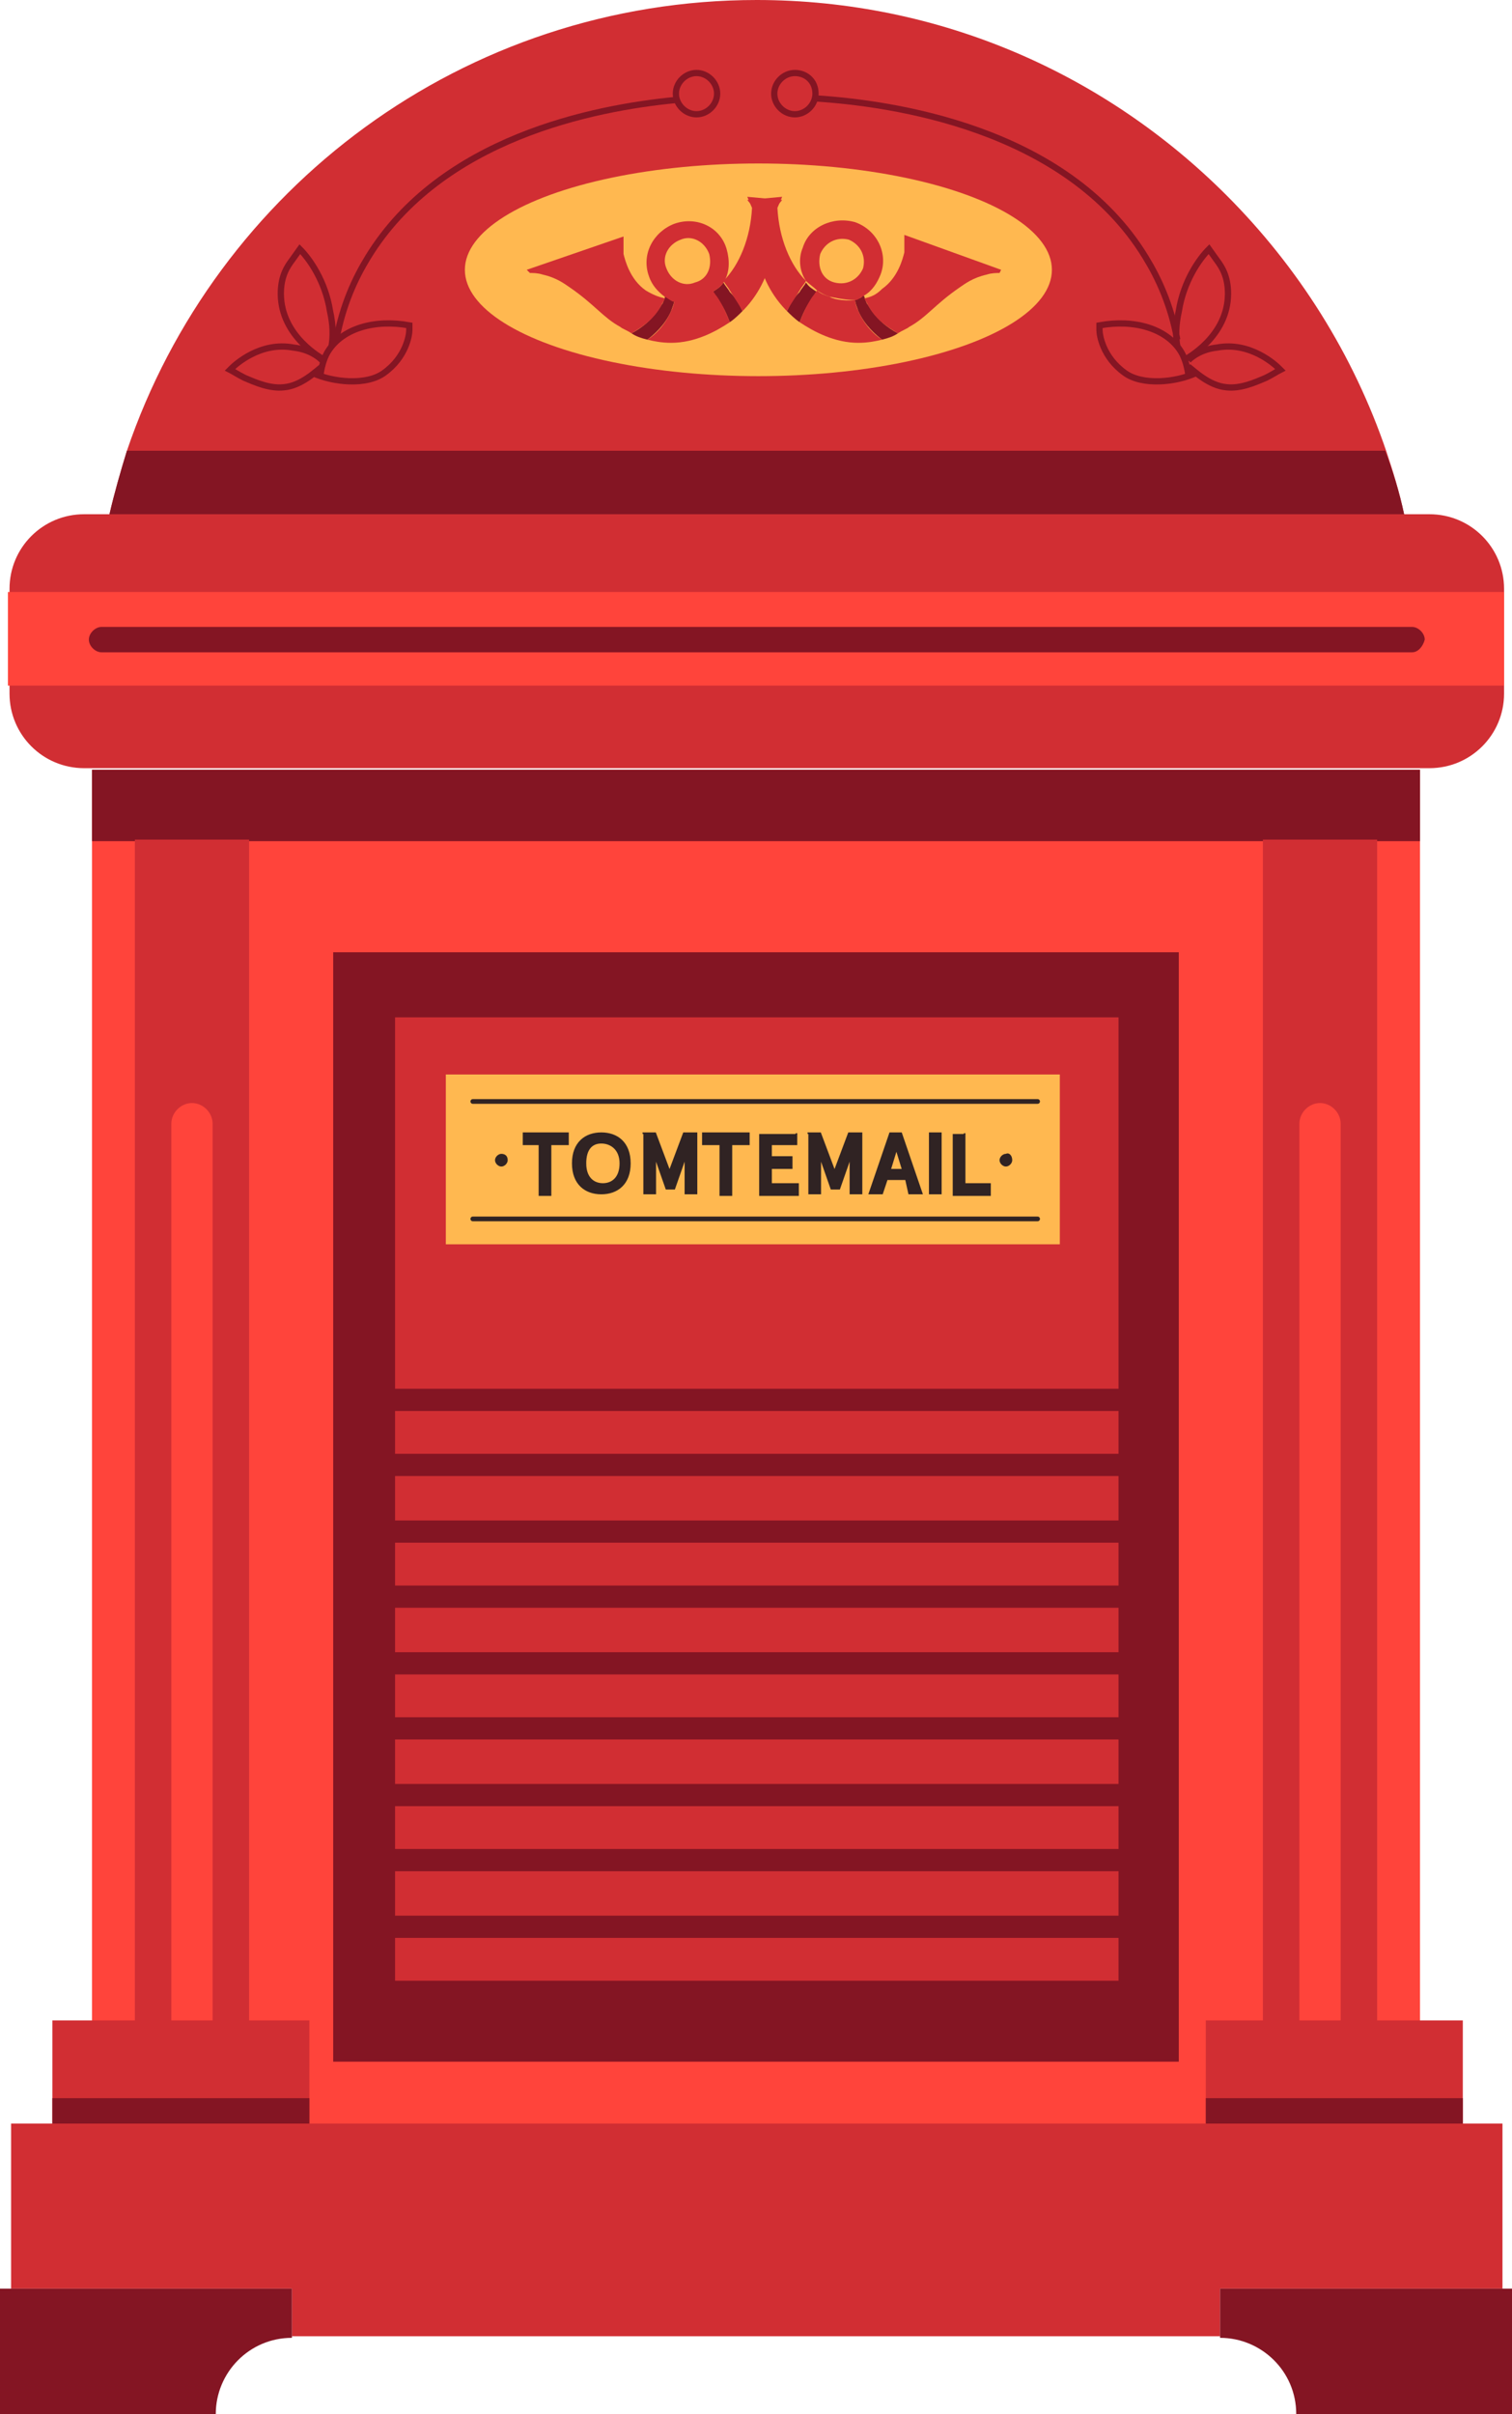 <svg enable-background="new 0 0 95.3 152.1" viewBox="0 0 95.3 152.1" xmlns="http://www.w3.org/2000/svg"><path d="m88.5 32.4h-81.6c.3-1.3.7-2.7 1.1-4 5.6-16.5 21.2-28.4 39.7-28.4 11.6 0 22 4.7 29.6 12.3 4.5 4.5 8 10 10.1 16.2.4 1.2.8 2.5 1.1 3.9z" fill="#d12e33"/><path d="m5.8 48.5h83.7v93h-83.7z" fill="#ff443b"/><path d="m94.8 37.1v6.6c0 2.6-2.1 4.7-4.7 4.7h-84.8c-2.6 0-4.7-2.1-4.7-4.7v-6.6c0-2.6 2.1-4.7 4.7-4.7h84.8c2.6 0 4.7 2.1 4.7 4.7z" fill="#d12e33"/><path d="m5.8 48.5h83.7v4.5h-83.7z" fill="#841523"/><path d="m88.5 32.4h-81.6c.3-1.3.7-2.7 1.1-4h79.3c.5 1.3.9 2.6 1.2 4z" fill="#841523"/><path d="m.5 37.3h94.3v5.9h-94.3z" fill="#ff443b"/><path d="m89 41.1h-82.6c-.4 0-.8-.4-.8-.8s.4-.8.8-.8h82.6c.4 0 .8.4.8.8-.1.4-.4.8-.8.8z" fill="#841523"/><path d="m8.5 52.9h7.2v83.6h-7.2z" fill="#d12e33"/><path d="m12.1 137.5c-.7 0-1.3-.6-1.3-1.3v-65.4c0-.7.6-1.3 1.3-1.3s1.3.6 1.3 1.3v65.3c0 .8-.6 1.4-1.3 1.4z" fill="#ff443b"/><path d="m79.6 52.9h7.2v83.6h-7.2z" fill="#d12e33"/><path d="m83.2 137.5c-.7 0-1.3-.6-1.3-1.3v-65.4c0-.7.6-1.3 1.3-1.3s1.3.6 1.3 1.3v65.3c0 .8-.6 1.4-1.3 1.4z" fill="#ff443b"/><path d="m94.7 133.8v10.4h-17.8v3h-58.5v-3h-17.7v-10.4z" fill="#d12e33"/><ellipse cx="47.8" cy="17" fill="#ffb850" rx="18.5" ry="6.7"/><g fill="none"><path d="m21.2 21.4c.4-2.2 1.2-3.9 2-5.2 4.6-7.5 14.2-9.4 19.4-9.9" stroke="#841523" stroke-miterlimit="10" stroke-width=".395"/><path d="m51.4 6.2c4.7.3 15.8 1.8 20.8 10 .8 1.3 1.6 3 2 5.2" stroke="#841523" stroke-miterlimit="10" stroke-width=".395"/><path d="m20.9 21.8c.1-.6.1-1.3-.1-2.2-.3-1.9-1.3-3.3-1.9-3.9l-.5.7c-.3.4-.7 1-.7 2.1 0 2.7 2.6 4.1 2.8 4.2" stroke="#841523" stroke-miterlimit="10" stroke-width=".395"/><path d="m20.2 23.6c.1-.7.3-1.2.5-1.5.9-1.4 2.9-2 5.1-1.6v.3c0 .3-.2 1.7-1.6 2.7-1.1.8-3.2.6-4.5 0" stroke="#841523" stroke-miterlimit="10" stroke-width=".395"/><path d="m20.3 22.7c-.3-.3-.9-.7-1.8-.8-2.1-.4-3.7 1.1-3.9 1.3l-.1.1c.2.1.5.3.9.5.7.3 1.6.7 2.5.6 1.1-.1 2-1 2.4-1.3" stroke="#841523" stroke-miterlimit="10" stroke-width=".395"/><path d="m74.2 21.8c-.1-.6-.1-1.3.1-2.2.3-1.9 1.3-3.3 1.9-3.9l.5.7c.3.4.7 1 .7 2.1 0 2.7-2.6 4.1-2.8 4.2" stroke="#841523" stroke-miterlimit="10" stroke-width=".395"/><path d="m74.9 23.6c-.1-.7-.3-1.2-.5-1.5-.9-1.4-2.9-2-5.1-1.6v.3c0 .3.2 1.7 1.6 2.7 1.1.8 3.2.6 4.5 0" stroke="#841523" stroke-miterlimit="10" stroke-width=".395"/><path d="m74.9 22.7c.3-.3.9-.7 1.8-.8 2.1-.4 3.7 1.1 3.9 1.3l.1.1c-.2.1-.5.3-.9.5-.7.3-1.6.7-2.5.6-1.1-.1-2-1-2.4-1.3" stroke="#841523" stroke-miterlimit="10" stroke-width=".395"/><path d="m45.2 5.9c0 .7-.6 1.3-1.3 1.3s-1.3-.6-1.3-1.3.6-1.3 1.3-1.3 1.3.6 1.3 1.3z" stroke="#841523" stroke-miterlimit="10" stroke-width=".395"/><path d="m51.4 5.9c0 .7-.6 1.3-1.3 1.3s-1.3-.6-1.3-1.3.6-1.3 1.3-1.3 1.3.5 1.3 1.3z" stroke="#841523" stroke-miterlimit="10" stroke-width=".395"/></g><path d="m42.5 18.9c0 .2-.1.4-.2.7-.4.9-1.1 1.5-1.5 1.8-.4-.1-.7-.2-1-.4.6-.3 1.4-.9 1.9-1.8.1-.1.1-.2.2-.4 0-.1 0-.1.1-.2.1.2.3.2.5.3z" fill="#841523"/><path d="m41.9 18.8c0 .1-.1.2-.2.4-.5 1-1.4 1.5-1.9 1.8-.3-.2-.6-.3-.7-.4-1.1-.6-1.6-1.4-3.2-2.5-.3-.2-.8-.6-1.7-.8-.3-.1-.6-.1-.8-.1l-.2-.2 6.1-2.1v1.1c.1.4.4 1.6 1.4 2.3.5.3.8.4 1.2.5z" fill="#d12e33"/><path d="m46.8 19.6c-.2.2-.5.5-.8.7-.2-.5-.4-1-.8-1.5-.1-.2-.2-.3-.3-.4.3-.2.5-.3.7-.6.1.2.3.4.4.6.4.4.6.8.8 1.2z" fill="#841523"/><path d="m46 20.3c-.9.6-2.2 1.3-3.7 1.3-.6 0-1.1-.1-1.5-.2.5-.3 1.1-.9 1.5-1.8.1-.2.2-.5.2-.7.8.1 1.5-.1 1.6-.2.3-.1.6-.2.8-.4.1.1.2.3.3.4.4.6.6 1.1.8 1.6z" fill="#d12e33"/><path d="m49.3 12.6-.5.6c.1 1.2.2 4.1-1.9 6.3 0 0 0 0-.1.1-.2-.4-.5-.8-.8-1.3-.1-.2-.3-.4-.4-.6 1-1 1.7-2.7 1.8-4.6l-.3-.7z" fill="#d12e33"/><path d="m42.5 14.1c-1.3.5-2.1 1.9-1.6 3.3.2.6.6 1 1 1.3.2.1.3.2.5.3h.1c.8.1 1.5-.1 1.6-.2.3-.1.6-.2.8-.4.3-.2.5-.3.7-.6.4-.6.4-1.4.2-2.1-.4-1.4-1.9-2.1-3.3-1.6zm1.3 3.7c-.7.3-1.5-.1-1.8-.9-.3-.7.1-1.5.9-1.8.7-.3 1.5.1 1.8.9.2.8-.1 1.6-.9 1.8z" fill="#d12e33"/><path d="m21 60h53.3v69.9h-53.3z" fill="#841523"/><path d="m53.9 18.9c0 .2.1.4.2.7.4.9 1.1 1.5 1.5 1.8.4-.1.7-.2 1-.4-.6-.3-1.4-.9-1.9-1.8-.1-.1-.1-.2-.2-.4 0-.1 0-.1-.1-.2-.1.2-.3.2-.5.3z" fill="#841523"/><path d="m54.5 18.8c0 .1.1.2.2.4.5 1 1.4 1.5 1.9 1.8.3-.2.6-.3.7-.4 1.1-.6 1.6-1.4 3.2-2.5.3-.2.8-.6 1.7-.8.3-.1.6-.1.8-.1l.1-.2-6.1-2.2v1.1c-.1.4-.4 1.6-1.4 2.3-.4.4-.7.5-1.1.6z" fill="#d12e33"/><path d="m49.6 19.6c.2.2.5.5.8.7.2-.5.4-1 .8-1.5.1-.2.2-.3.3-.4-.3-.2-.5-.3-.7-.6-.1.2-.3.4-.4.6-.4.4-.6.8-.8 1.2z" fill="#841523"/><path d="m50.4 20.3c.9.6 2.2 1.3 3.7 1.3.6 0 1.1-.1 1.5-.2-.5-.3-1.1-.9-1.5-1.8-.1-.2-.2-.5-.2-.7-.8.1-1.5-.1-1.6-.2-.3-.1-.6-.2-.8-.4-.1.1-.2.3-.3.4-.4.6-.6 1.1-.8 1.6z" fill="#d12e33"/><path d="m47.1 12.6.5.6c-.1 1.2-.2 4.1 1.9 6.3 0 0 0 0 .1.1.2-.4.5-.8.8-1.3.1-.2.3-.4.4-.6-1-1-1.7-2.7-1.8-4.6l.3-.7z" fill="#d12e33"/><path d="m50.6 15.6c-.3.7-.2 1.5.2 2.1.2.2.5.4.7.6.3.2.5.3.8.4.1 0 .8.2 1.6.2h.1c.2-.1.3-.2.5-.3.5-.3.8-.8 1-1.3.5-1.3-.2-2.8-1.6-3.3-1.4-.4-2.9.3-3.3 1.6zm1.1.4c.3-.7 1-1.1 1.8-.9.7.3 1.1 1 .9 1.8-.3.7-1 1.1-1.8.9s-1.1-1-.9-1.8z" fill="#d12e33"/><path d="m24.9 64.1h45.6v61.7h-45.6z" fill="#d12e33"/><g fill="#841523"><path d="m71.7 88.9h-47.6c-.4 0-.7-.3-.7-.7s.3-.7.7-.7h47.6c.4 0 .7.3.7.7s-.4.7-.7.7z"/><path d="m71.7 93h-47.6c-.4 0-.7-.3-.7-.7s.3-.7.7-.7h47.6c.4 0 .7.3.7.7s-.4.7-.7.7z"/><path d="m71.7 97.2h-47.6c-.4 0-.7-.3-.7-.7s.3-.7.7-.7h47.6c.4 0 .7.3.7.7s-.4.7-.7.7z"/><path d="m71.7 101.3h-47.6c-.4 0-.7-.3-.7-.7s.3-.7.7-.7h47.6c.4 0 .7.3.7.7s-.4.7-.7.7z"/><path d="m71.7 105.5h-47.6c-.4 0-.7-.3-.7-.7s.3-.7.7-.7h47.6c.4 0 .7.3.7.7s-.4.7-.7.7z"/><path d="m71.7 109.6h-47.6c-.4 0-.7-.3-.7-.7s.3-.7.7-.7h47.6c.4 0 .7.3.7.7s-.4.7-.7.7z"/><path d="m71.7 113.8h-47.6c-.4 0-.7-.3-.7-.7s.3-.7.7-.7h47.6c.4 0 .7.3.7.7s-.4.7-.7.7z"/><path d="m71.7 117.9h-47.6c-.4 0-.7-.3-.7-.7s.3-.7.7-.7h47.6c.4 0 .7.3.7.7s-.4.7-.7.7z"/><path d="m71.7 122.1h-47.6c-.4 0-.7-.3-.7-.7s.3-.7.7-.7h47.6c.4 0 .7.3.7.7s-.4.7-.7.7z"/><path d="m71.7 126.2h-47.6c-.4 0-.7-.3-.7-.7s.3-.7.7-.7h47.6c.4 0 .7.3.7.7s-.4.7-.7.7z"/></g><path d="m28.1 67.7h38.7v10.7h-38.7z" fill="#ffb850"/><path d="m63.8 73.1c0 .2-.2.4-.4.4s-.4-.2-.4-.4.2-.4.4-.4c.2-.1.4.1.4.4z" fill="#302323"/><path d="m32 73.1c0 .2-.2.4-.4.4s-.4-.2-.4-.4.2-.4.4-.4.4.1.4.4z" fill="#302323"/><path d="m29.8 76.8h35.6" style="fill:none;stroke:#302323;stroke-width:.296;stroke-linecap:round;stroke-linejoin:round;stroke-miterlimit:10"/><path d="m29.8 69.4h35.6" style="fill:none;stroke:#302323;stroke-width:.296;stroke-linecap:round;stroke-linejoin:round;stroke-miterlimit:10"/><path d="m3.3 127.3h16.2v6.5h-16.2z" fill="#d12e33"/><path d="m3.3 132.2h16.2v1.6h-16.2z" fill="#841523"/><path d="m76 127.3h16.2v6.5h-16.2z" fill="#d12e33"/><path d="m76 132.2h16.2v1.6h-16.2z" fill="#841523"/><path d="m18.4 144.2v3.1c-2.7 0-4.8 2.2-4.8 4.8h-13.6v-7.9z" fill="#841523"/><path d="m95.3 144.2v7.9h-13.6c0-2.7-2.2-4.8-4.8-4.8v-3.1z" fill="#841523"/><g enable-background="new" fill="#302323"><path d="m33 71.4h2.8v.7h-1.1v3.2h-.7v-3.2h-1z"/><path d="m39.7 73.3c0 1.3-.8 1.9-1.8 1.9s-1.8-.6-1.8-1.9.8-1.9 1.8-1.9 1.8.6 1.8 1.9zm-2.8 0c0 .9.5 1.3 1.1 1.3s1.1-.4 1.1-1.3-.6-1.3-1.2-1.3-1 .4-1 1.3z"/><path d="m40.5 71.4h.8l.9 2.4.9-2.4h.8v3.8h-.7v-2.3l-.7 2h-.5l-.7-2v2.3h-.7v-3.8z"/><path d="m44.4 71.4h2.8v.7h-1.1v3.2h-.7v-3.2h-1.1v-.7z"/><path d="m50.2 71.4v.7h-1.6v.8h1.3v.7h-1.3v1h1.7v.7h-2.4v-3.8h2.3z"/><path d="m50.9 71.4h.8l.9 2.4.9-2.4h.8v3.8h-.7v-2.3l-.7 2h-.5l-.7-2v2.3h-.7v-3.8z"/><path d="m57.1 74.3h-1.2l-.3.9h-.8l1.3-3.8h.7l1.3 3.8h-.8zm-1-.6h.8l-.4-1.3z"/><path d="m59.3 75.2h-.7v-3.8h.7z"/><path d="m60.8 71.4v3.2h1.6v.7h-2.3v-3.8h.7z"/></g><g enable-background="new" fill="none" stroke="#302323" stroke-miterlimit="10" stroke-width=".1"><path d="m33 71.4h2.8v.7h-1.1v3.2h-.7v-3.2h-1z"/><path d="m39.7 73.3c0 1.3-.8 1.9-1.8 1.9s-1.8-.6-1.8-1.9.8-1.9 1.8-1.9 1.8.6 1.8 1.9zm-2.8 0c0 .9.5 1.3 1.1 1.3s1.1-.4 1.1-1.3-.6-1.3-1.2-1.3-1 .4-1 1.3z"/><path d="m40.5 71.4h.8l.9 2.4.9-2.4h.8v3.8h-.7v-2.3l-.7 2h-.5l-.7-2v2.3h-.7v-3.8z"/><path d="m44.4 71.4h2.8v.7h-1.1v3.2h-.7v-3.2h-1.1v-.7z"/><path d="m50.2 71.4v.7h-1.6v.8h1.3v.7h-1.3v1h1.7v.7h-2.4v-3.8h2.3z"/><path d="m50.9 71.4h.8l.9 2.4.9-2.4h.8v3.8h-.7v-2.3l-.7 2h-.5l-.7-2v2.3h-.7v-3.8z"/><path d="m57.1 74.3h-1.2l-.3.9h-.8l1.3-3.8h.7l1.3 3.8h-.8zm-1-.6h.8l-.4-1.3z"/><path d="m59.3 75.2h-.7v-3.8h.7z"/><path d="m60.8 71.4v3.2h1.6v.7h-2.3v-3.8h.7z"/></g></svg>